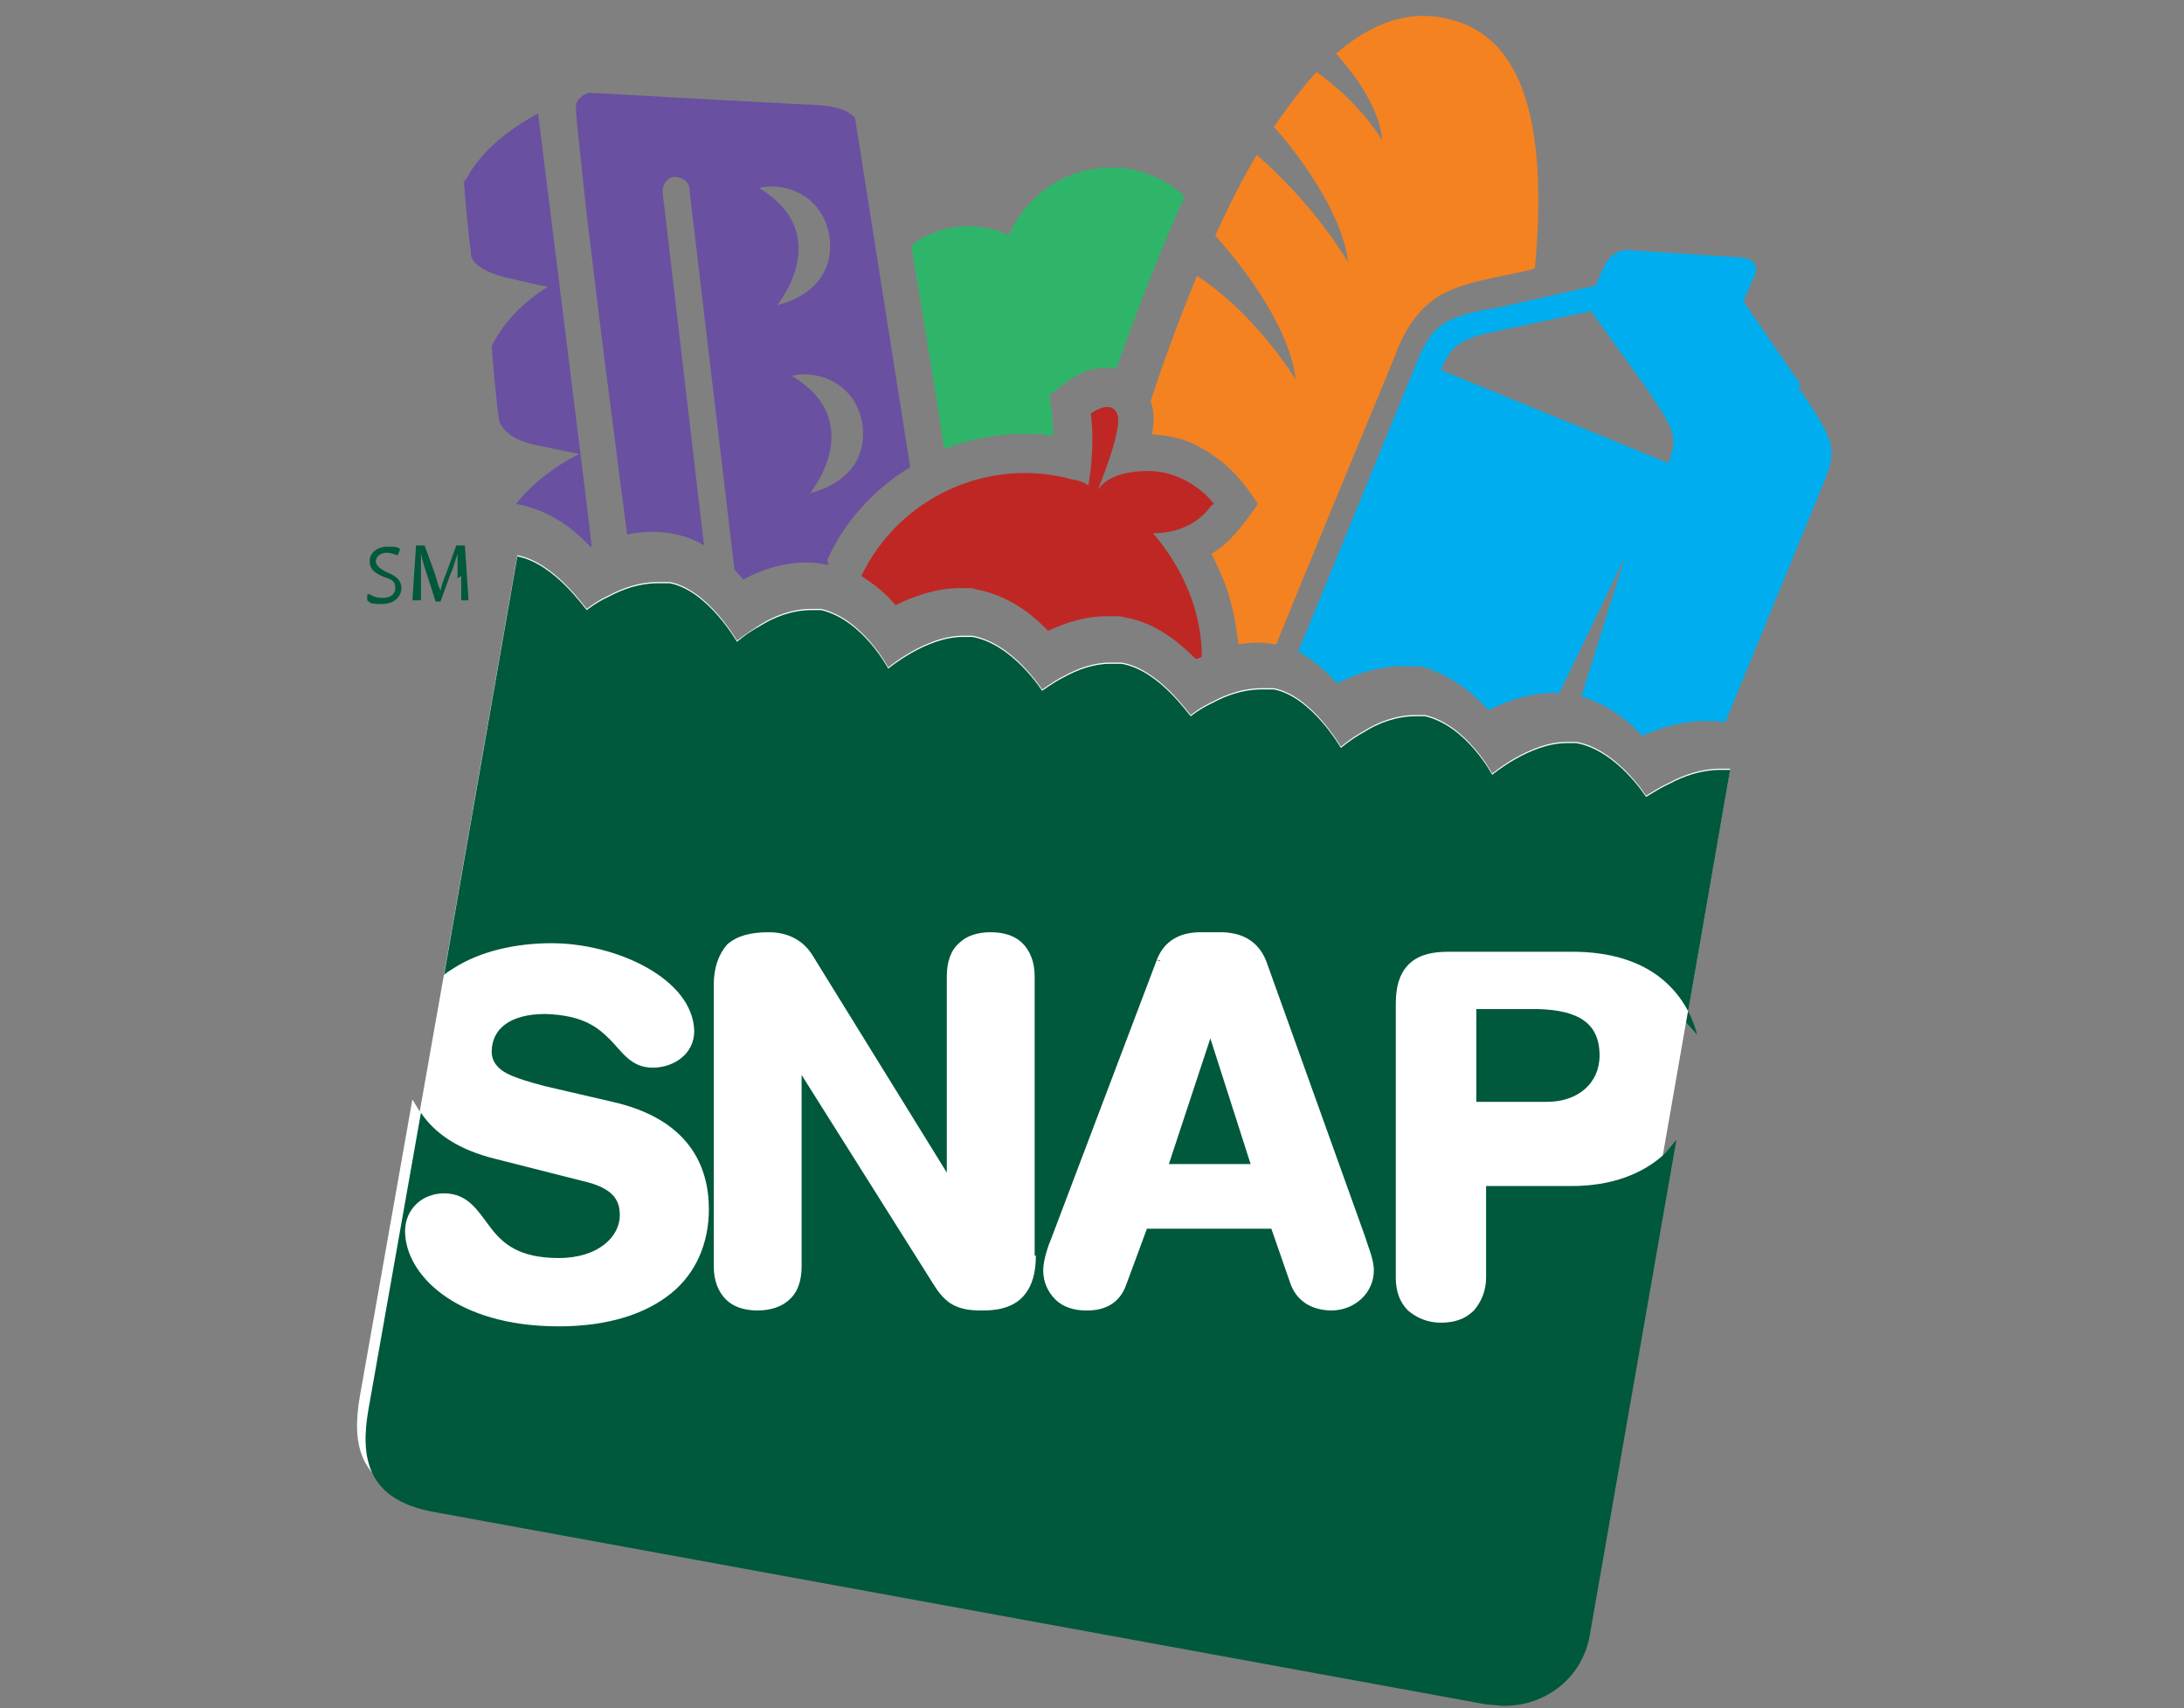 <?xml version="1.0" encoding="UTF-8"?>
<svg id="Layer_1" data-name="Layer 1" xmlns="http://www.w3.org/2000/svg" version="1.1" viewBox="0 0 179 140">
  <rect x="0" y="0" width="179" height="140" fill="#808080" stroke="none"/>
  <defs>
    <style>
      .cls-1 {
        fill: #00aeef;
      }

      .cls-1, .cls-2, .cls-3, .cls-4, .cls-5, .cls-6, .cls-7 {
        stroke-width: 0px;
      }

      .cls-2 {
        fill: #6950a1;
      }

      .cls-3 {
        fill: #2fb56a;
      }

      .cls-4 {
        fill: #00583d;
      }

      .cls-5 {
        fill: #f58220;
      }

      .cls-6 {
        fill: #fff;
      }

      .cls-7 {
        fill: #bf2724;
      }
    </style>
  </defs>
  <path class="cls-3" d="M97.2,16.2c-.9-.9-2-1.5-3.3-2-4.5-1.5-9.4.8-11.2,5.1-.2,0-.4-.2-.7-.3-2.6-.9-5.3-.4-7.3,1.1,1,6,1.8,10.9,2.7,16.7,0,0,4-1.8,8.9-1.1,0-1.4-.2-2-.4-3.3,2.2-1.7,3.3-2.5,5.6-2.2,1.2-3.5,3.8-10.3,5.6-14.1"/>
  <path class="cls-3" d="M97.2,16.2c-.9-.9-2-1.5-3.3-2-4.5-1.5-9.4.8-11.2,5.1-.2,0-.4-.2-.7-.3-2.6-.9-5.3-.4-7.3,1.1,1,6,1.8,10.9,2.7,16.7,0,0,4-1.8,8.9-1.1,0-1.4-.1-2-.3-3.3,2.3-1.8,3.2-2.5,5.5-2.2,1.2-3.5,3.8-10.3,5.6-14.1"/>
  <path class="cls-5" d="M114.4,28.9c1.3-3.2,2.8-4.1,3.3-4.5,2.4-1.5,5.7-1.7,8.1-2.4,1-11.1-.6-18.8-6.9-20.4-.8-.2-1.5-.3-2.2-.3-2.5,0-4.9,1.1-7.2,3.1,1.1,1.2,3.5,4.1,3.8,7.1-1.8-2.8-4-4.6-5.4-5.6-1.2,1.3-2.3,2.8-3.5,4.5.5.5,5.5,6.2,6.1,11.1-2.4-3.9-5.4-7-7.5-8.8-1.2,2-2.3,4.2-3.4,6.6,1.6,1.8,6,7,6.6,11.8-3.1-4.8-6.4-7.4-8.1-8.5-1.3,3.2-2.6,6.6-3.8,10.3.2.4.4,1.5.1,2.7,1.8.1,3.2.5,4.7,1.5,1.4.9,2.5,1.9,4,4.2-2.2,3.2-3.1,3.6-3.8,4.1,1,2,1.8,3.8,2.2,7.4,1.9-.3,2.6,0,3.1,0,2.4-5.9,6.4-15.6,9.8-23.8"/>
  <path class="cls-2" d="M38,14.6c.3,4,.6,6.1.6,6.1,0,0-.3,1.2,2.7,2,1.3.3,2.5.6,3.6.8-1.6,1-3.6,2.7-4.6,4.9.3,4,.6,6,.6,6,0,0,.2,1.4,2.7,2,1.4.3,2.8.6,3.9.8-.9.4-3.5,1.9-5.2,4.1,3.7.7,5.5,3,6.1,3.5,0,0,.1,0,.1,0-.5-4.4-3.8-30.6-4.4-35.5-1.5.8-4.6,2.7-6,5.6M67.8,45.9c2.3-5.2,6.8-7.6,6.8-7.6,0,0-4.5-28.5-4.5-28.5h0c0,0,0,0,0,0,0,0,0-.2-.2-.3-.3-.3-1-.8-3.1-.9-4.3-.2-16.7-.9-18.5-1,0,0,0,0,0,0-.1,0-.3.1-.5.2-.3.3-.6.4-.6,1.1,0,.6.4,4.1.9,8.8.6,4.8,1.3,10.9,2.1,16.8.4,3.2.8,6.3,1.2,9.3,3.9-.8,6.3.9,6.3.9l-3.4-29c0-.6.4-1.2,1-1.2.6,0,1.2.4,1.2,1l3.7,31.2s.5.5.7.8c3.7-2,6.5-1.3,7-1.2M62.2,15.4c2-.5,5.3.5,5.8,4.1.5,4.6-4.3,5.5-4.3,5.5,0,0,4.8-5.8-1.5-9.6M66.4,40.4s4.8-5.8-1.5-9.6c2-.5,5.3.5,5.8,4.1.5,4.6-4.3,5.5-4.3,5.5"/>
  <path class="cls-6" d="M33.8,90.1l-4.3,24.3c-.7,4-.1,7.4,5.3,8.4l86.4,15.8c.5,0,.9.1,1.4.1,3.4,0,6.4-2.3,7-5.8l7.1-40.6,1.5-8.6,3.6-20.7c-.3,0-.6,0-.9,0-1.4,0-2.9.5-4,1.1-1.1.5-1.9,1.1-2,1.1s0,0,0,0c0,0,0,0,0,0,0,0-2.4-3.8-5.7-4.4-.3,0-.6,0-.8,0-3,0-6.1,2.6-6.1,2.6,0,0-2.1-4-5.5-4.8h0s0,0,0,0c0,0,0,0,0,0h0c-.3,0-.5,0-.8,0-1.6,0-3.1.6-4.2,1.3-1.1.6-1.9,1.3-1.9,1.3,0,0-2.4-4.2-5.5-4.8-.3,0-.7,0-1,0-1.5,0-2.9.5-4,1.1-1.1.5-1.8,1.1-1.8,1.1s0,0,0,0c0,0,0,0,0,0-.1,0-2.6-3.8-5.7-4.3-.3,0-.6,0-.9,0-1.4,0-2.7.5-3.8,1.1-1,.5-1.7,1.1-1.8,1.1s0,0,0,0c0,0,0,0,0,0,0,0-2.4-3.8-5.7-4.4-.3,0-.6,0-.8,0-3,0-6.1,2.6-6.1,2.6,0,0-2.1-4-5.5-4.8h0s0,0,0,0c0,0,0,0,0,0h0c-.3,0-.5,0-.8,0-1.6,0-3.1.6-4.2,1.3s-1.9,1.3-1.9,1.3c0,0-2.4-4.2-5.5-4.8-.3,0-.7,0-1,0-1.5,0-2.9.5-4,1.1-1.1.5-1.8,1.1-1.8,1.1s0,0,0,0c0,0,0,0,0,0-.1,0-2.6-3.8-5.7-4.4l-6,34.3-2,11.3Z"/>
  <path class="cls-4" d="M95.8,95.4h6.7l-3.3-10.3-3.4,10.3ZM138.2,83.8l3.6-20.7c-.3,0-.6,0-.9,0-1.4,0-2.9.5-4,1.1-1.1.5-1.9,1.1-2,1.1s0,0,0,0c0,0,0,0,0,0,0,0-2.4-3.8-5.7-4.4-.3,0-.6,0-.8,0-3,0-6.1,2.6-6.1,2.6,0,0-2.1-4-5.5-4.8h0s0,0,0,0c0,0,0,0,0,0h0c-.3,0-.5,0-.8,0-1.6,0-3.1.6-4.2,1.3-1.1.6-1.9,1.3-1.9,1.3,0,0-2.4-4.2-5.5-4.8-.3,0-.7,0-1,0-1.5,0-2.9.5-4,1.1-1.1.5-1.8,1.1-1.8,1.1s0,0,0,0c0,0,0,0,0,0-.1,0-2.6-3.8-5.7-4.3-.3,0-.6,0-.9,0-1.4,0-2.7.5-3.8,1.1-1,.5-1.7,1.1-1.8,1.1s0,0,0,0c0,0,0,0,0,0,0,0-2.4-3.8-5.7-4.4-.3,0-.6,0-.8,0-3,0-6.1,2.6-6.1,2.6,0,0-2.1-4-5.5-4.8h0s0,0,0,0c0,0,0,0,0,0h0c-.3,0-.5,0-.8,0-1.6,0-3.1.6-4.2,1.3-1.1.6-1.9,1.3-1.9,1.3,0,0-2.4-4.2-5.5-4.8-.3,0-.7,0-1,0-1.5,0-2.9.5-4,1.1-1.1.5-1.8,1.1-1.8,1.1s0,0,0,0c0,0,0,0,0,0-.1,0-2.6-3.8-5.7-4.4l-6,34.3c.2-.2.4-.3.7-.5,2.3-1.5,5.3-2.1,8.1-2.1,5.3,0,11.6,2.9,11.7,7.2,0,1.9-1.7,3-3.4,3-1.8,0-2.5-1.3-3.5-2.3-1-1-2.2-2-5.3-2.1-3,0-4.4,1.3-4.4,3.1,0,.8.5,1.4,1.3,1.8.8.4,1.9.7,3,1l5.6,1.3c6.2,1.4,7.9,5.2,7.9,8.8,0,2.7-1,5.2-3.1,6.9-2.1,1.7-5.2,2.7-9.2,2.7-8.5,0-12.6-4.3-12.6-7.8,0-1.8,1.4-3.1,3.2-3.1,2,0,2.8,1.5,3.8,2.8,1,1.3,2.3,2.5,5.6,2.5,3.3,0,5-1.8,5-3.5,0-1.1-.4-2.1-2.6-2.7l-7.5-1.9c-3.3-.8-5.1-2.2-6.2-3.8l-4.3,24.3c-.7,4-.1,7.4,5.3,8.4l86.4,15.8c.5,0,.9.1,1.4.1,3.4,0,6.4-2.3,7-5.8l7.1-40.6c-.3.4-.6.7-.9,1.1-1.8,1.7-4.4,2.7-7.7,2.7h-7s0,7.5,0,7.5c0,1.1-.4,2-1,2.7-.7.7-1.6,1-2.7,1h0c-1.1,0-2-.4-2.7-1-.7-.7-1-1.6-1-2.7v-22.5c0-1.5.4-2.6,1.2-3.3.8-.7,1.9-.9,3.1-.9h10.2c2.9,0,5.5.7,7.4,2.3,1.3,1.1,2.3,2.6,2.8,4.5M84.9,102.9c0,1.4-.3,2.5-1,3.3-.7.8-1.8,1.2-3.3,1.2,0,0-.1,0-.2,0-2,0-2.9-.6-3.8-2l-10.9-17.3v15.7c0,1.1-.3,2.1-1,2.7-.6.6-1.6.9-2.6.9-1.1,0-2-.3-2.6-.9-.6-.6-1-1.5-1-2.7v-23.1c0-1.4.4-2.5,1.1-3.3.8-.7,1.9-1,3.4-1,1.5,0,2.8.6,3.6,1.9l11,17.8v-16.1c0-1.1.3-2.1,1-2.7.6-.6,1.5-.9,2.6-.9,1.1,0,2,.3,2.6.9.6.6,1,1.5,1,2.7v22.9ZM109.2,107.4c-1.5,0-2.8-.6-3.4-2.1l-1.6-4.6h-10.2l-1.7,4.6c-.5,1.4-1.6,2.1-3.2,2.1s0,0-.1,0c-1,0-1.9-.3-2.5-.9-.6-.6-1-1.4-1-2.4,0-.8.4-2,.7-2.7l8.6-22.7h.3c0,.1-.3,0-.3,0,.6-1.6,1.9-2.3,3.6-2.3h1.6c1.5,0,3.2.5,3.9,2.7l8,22.3c.2.7.7,1.8.7,2.7,0,1.9-1.6,3.3-3.5,3.3M121,82.8v7.5h5.8c2.5,0,4.3-1.5,4.3-3.8,0-2.7-1.8-3.7-5-3.8h-5.1Z"/>
  <path class="cls-7" d="M99.5,41.3c-1-1.3-3-2.7-5.4-2.7-3.4,0-4,1.5-4.1,1.5.8-2,1.9-5.1,1.6-6.1-.5-1.4-2.2-.1-2.2-.1,0,0,.4,2.4-.2,5.9-.2-.2-.6-.4-1.3-.5-6.8-1.9-14.2,1.4-17.3,7.9.9.6,1.9,1.3,2.8,2.4,1.8-.9,3.6-1.4,5.2-1.4s1,0,1.4.1c2.1.4,4.1,1.5,5.9,3.4,1.7-.8,3.3-1.2,4.8-1.2s1,0,1.5.1c2.4.4,4.3,1.9,5.8,3.4.2,0,.4-.1.5-.2,0,0,0,0,0,0,0-3.6-1.5-7.2-4-10.1,2.3,0,3.9-1,4.8-2.3"/>
  <path class="cls-1" d="M147.7,31.7l-4.8-7c.3-.7.6-1.5.9-2.1.6-1.4-1.1-1.5-1.1-1.5l-9.2-.6s-1.4-.2-2.1,1.5c-.2.4-.4.9-.6,1.4l-8,1.8c-4.3.7-5.4,1.4-6.6,4.3l-9.8,23.9c1.1.6,2.2,1.5,3.2,2.6,1.8-.9,3.6-1.4,5.3-1.4s.8,0,1.2,0h0s0,0,0,0c0,0,.2,0,.3,0h0c1.5.4,3.5,1.3,5.6,3.6,1.8-.9,3.6-1.4,5.2-1.4s.4,0,.6,0l5.4-11.2-3.6,11.5c1.8.5,3.5,1.6,5,3.2,1.8-.8,3.5-1.2,5.1-1.2s1,0,1.5.1h.2s8.1-19.7,8.1-19.7c1.2-2.9.7-3.6-2.2-7.9M116.6,54.7h0s0,0,0,0c0,0,0,0,0,0M136.6,37.9l-18.1-7.4-.4-.2c.9-2.2,1.8-2.6,5.2-3.3l7.1-1.5,4.6,6.4c2.2,3.3,2.6,3.9,1.7,6.1"/>
  <path class="cls-4" d="M30.3,48.7c.3.2.6.3,1.1.3.6,0,1-.3,1-.8s-.2-.7-.9-.9c-.7-.3-1.2-.6-1.2-1.3s.6-1.2,1.5-1.2.8.1,1,.2l-.2.5c-.1,0-.5-.2-.9-.2-.6,0-.9.4-.9.7s.3.6.9.9c.8.3,1.2.7,1.2,1.3s-.5,1.3-1.6,1.3-.9-.1-1.2-.3v-.5Z"/>
  <path class="cls-4" d="M37.5,47.4c0-.6,0-1.4,0-2h0c-.2.5-.3,1.1-.6,1.7l-.8,2.2h-.4l-.7-2.2c-.2-.6-.4-1.2-.5-1.8h0c0,.6,0,1.3,0,2v1.9h-.7l.3-4.5h.7l.8,2.2c.2.6.3,1.1.5,1.5h0c.1-.5.3-1,.5-1.5l.8-2.2h.7l.3,4.5h-.6v-2Z"/>
</svg>